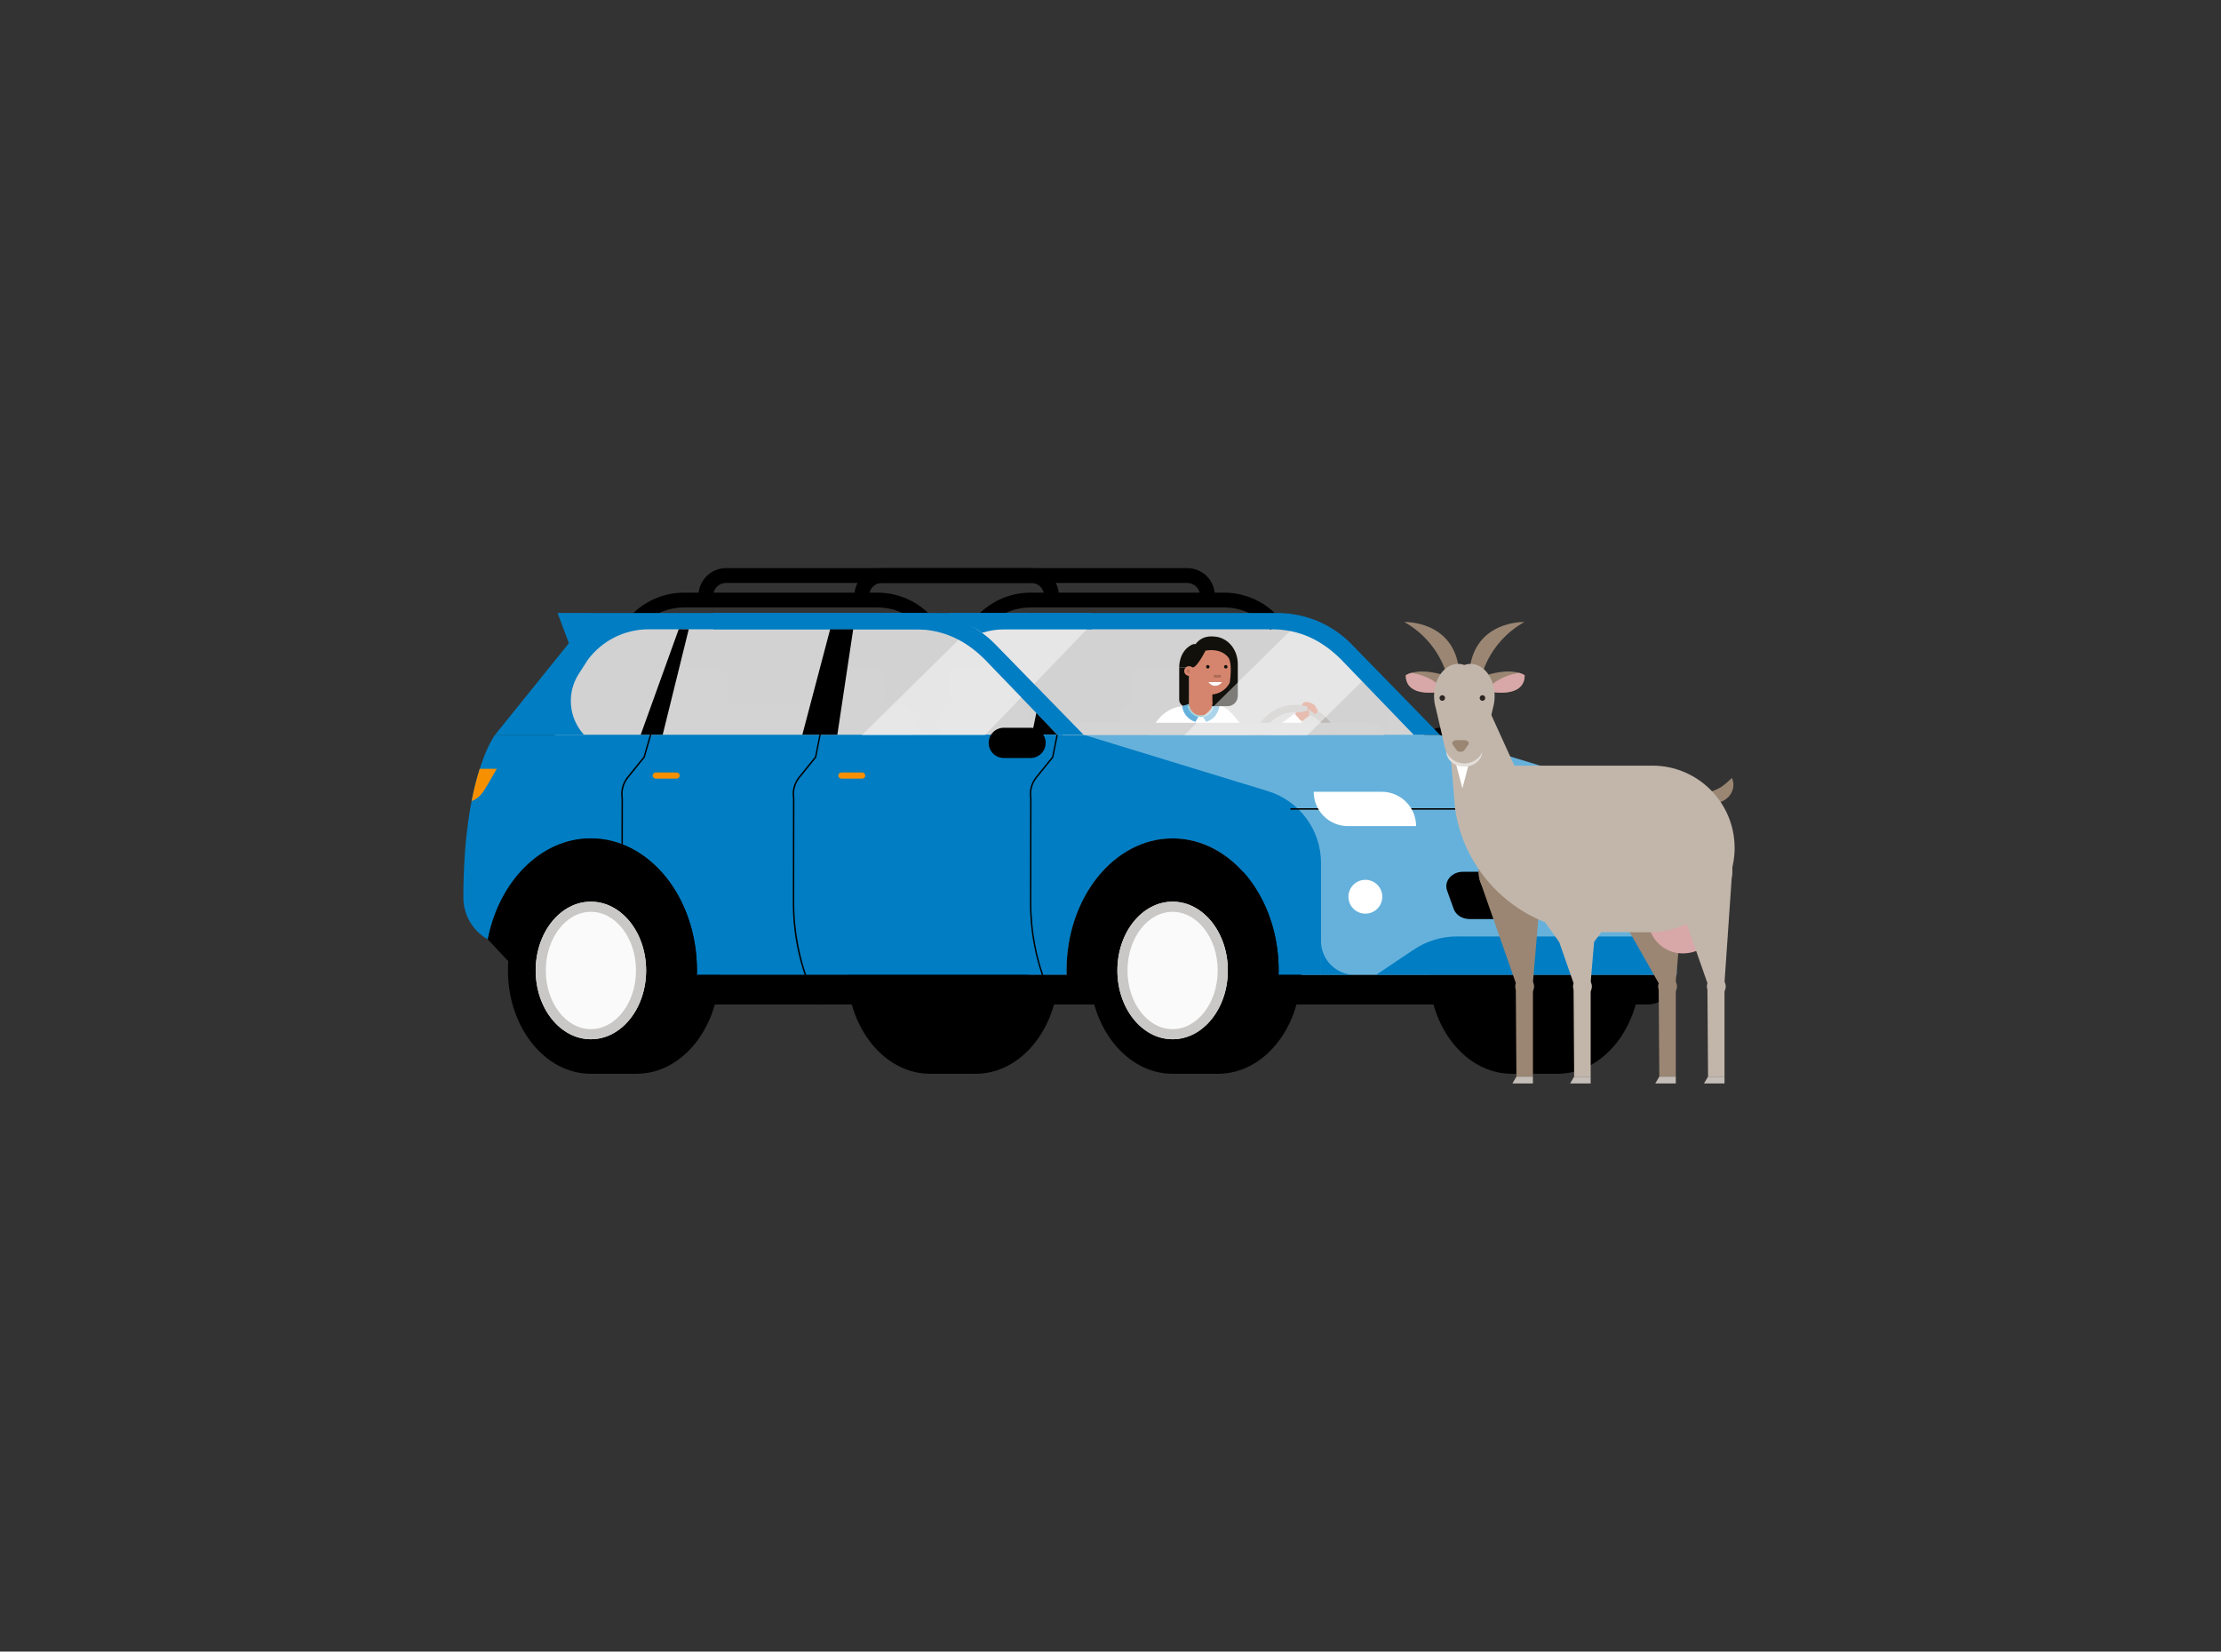 <?xml version="1.0" encoding="iso-8859-1"?>
<!-- Generator: $$$/GeneralStr/196=Adobe Illustrator 27.6.0, SVG Export Plug-In . SVG Version: 6.00 Build 0)  -->
<svg version="1.1" id="Capa_1" xmlns="http://www.w3.org/2000/svg" xmlns:xlink="http://www.w3.org/1999/xlink" x="0px" y="0px"
	 viewBox="0 0 324 241" style="enable-background:new 0 0 324 241;" xml:space="preserve">
<rect x="0" y="0" width="324" height="241" fill="#333333" stroke="none"/>
<g>
	<g id="Capa_1_00000067202693191504013810000008498105062379311275_">
		<path style="fill:#3B3A42;" d="M94.949,111.976l-1.4-5.991c-0.403-1.75,0.937-3.417,2.729-3.393l34.913,0.101
			c0.836,0.012,1.59,0.498,1.946,1.257l3.612,7.759l-41.8,0.273L94.949,111.976z"/>
		<path style="fill:#3B3A42;" d="M127.318,102.889l-5.433-0.071c-0.961-0.012-1.756-0.747-1.839-1.702l-0.166-1.815
			c-0.101-1.109,0.777-2.058,1.886-2.046l5.433,0.071c0.961,0.012,1.756,0.747,1.839,1.702l0.166,1.815
			C129.305,101.952,128.427,102.901,127.318,102.889"/>
		<path style="fill:#3B3A42;" d="M104.446,102.889l-5.433-0.071c-0.961-0.012-1.756-0.747-1.839-1.702l-0.166-1.815
			c-0.101-1.109,0.777-2.058,1.886-2.046l5.433,0.071c0.961,0.012,1.75,0.747,1.839,1.702l0.166,1.815
			C106.433,101.952,105.555,102.901,104.446,102.889"/>
		<path style="fill:#3B3A42;" d="M164.64,111.976l-1.4-5.991c-0.409-1.75,0.937-3.417,2.729-3.393l8.63,0.101
			c0.836,0.012,1.59,0.498,1.946,1.257l3.612,7.759l-15.517,0.273V111.976z"/>
		<path style="fill:#3B3A42;" d="M172.285,102.889l-5.433-0.071c-0.961-0.012-1.756-0.747-1.839-1.702l-0.166-1.815
			c-0.101-1.109,0.777-2.058,1.886-2.046l5.433,0.071c0.961,0.012,1.75,0.747,1.839,1.702l0.166,1.815
			C174.272,101.952,173.395,102.901,172.285,102.889"/>
		<path style="fill:#3B3A42;" d="M138.179,111.976l-1.4-5.991c-0.409-1.75,0.937-3.417,2.729-3.393l8.63,0.101
			c0.836,0.012,1.59,0.498,1.946,1.257l3.612,7.759l-15.517,0.273L138.179,111.976z"/>
		<path style="fill:#3B3A42;" d="M145.825,102.889l-5.433-0.071c-0.961-0.012-1.756-0.747-1.839-1.702l-0.166-1.815
			c-0.101-1.109,0.777-2.058,1.886-2.046l5.433,0.071c0.961,0.012,1.756,0.747,1.839,1.702l0.166,1.815
			C147.812,101.952,146.934,102.901,145.825,102.889"/>
		<polygon style="fill:#3B3A42;" points="202.863,103.725 202.181,107.213 206.22,107.213 		"/>
		<g style="opacity:0.85;">
			<g>
				<defs>
					<rect id="SVGID_00000113351679264719724540000010766346246063064750_" x="80.47" y="90.623" width="129.534" height="18.904"/>
				</defs>
				<clipPath id="SVGID_00000147179644009536133810000011770450773297141677_">
					<use xlink:href="#SVGID_00000113351679264719724540000010766346246063064750_"  style="overflow:visible;"/>
				</clipPath>
				<g style="clip-path:url(#SVGID_00000147179644009536133810000011770450773297141677_);">
					<path style="fill:#EDEDED;" d="M84.7,90.623h100.107c4.194,0,8.209,1.679,11.157,4.668l14.04,14.236H80.47L84.7,90.623z"/>
				</g>
			</g>
		</g>
		<path d="M185.353,91.898l-0.759-0.759c-1.619-1.619-3.767-2.509-6.056-2.509h-28.175c-2.183,0-4.265,0.824-5.854,2.313
			l-0.789,0.736l-1.471-1.572l0.789-0.736c1.993-1.868,4.597-2.895,7.331-2.895h28.175c2.865,0,5.558,1.115,7.581,3.138l0.759,0.759
			l-1.524,1.524H185.353z"/>
		<path d="M210.105,110.606h3.897c1.216,0,2.207-0.985,2.207-2.207s-0.985-2.207-2.207-2.207h-3.897
			c-1.216,0-2.207,0.985-2.207,2.207S208.883,110.606,210.105,110.606"/>
		<path d="M134.792,91.898l-0.759-0.759c-1.619-1.619-3.767-2.509-6.056-2.509H99.801c-2.183,0-4.265,0.824-5.854,2.313
			l-0.783,0.736l-1.471-1.572l0.789-0.736c1.993-1.868,4.597-2.895,7.331-2.895h28.175c2.865,0,5.558,1.115,7.581,3.138l0.759,0.759
			l-1.524,1.524H134.792z"/>
		<polygon style="fill:#007DC3;" points="86.544,89.442 81.336,89.442 83.223,94.466 		"/>
		<rect x="104.066" y="89.448" style="fill:#007DC3;" width="55.199" height="2.379"/>
		<polygon points="151.193,103.975 150.522,107.213 154.247,107.213 		"/>
		<path d="M177.209,87.995h-2.153v-1.08c0-1.026-0.836-1.857-1.857-1.857h-44.546c-1.026,0-1.857,0.836-1.857,1.857v1.08h-2.153
			v-1.08c0-2.212,1.797-4.016,4.016-4.016h44.546c2.212,0,4.016,1.803,4.016,4.016v1.08H177.209z"/>
		<path d="M154.461,87.995h-2.153v-1.08c0-1.026-0.836-1.857-1.857-1.857h-44.546c-1.026,0-1.857,0.836-1.857,1.857v1.08h-2.153
			v-1.08c0-2.212,1.803-4.016,4.016-4.016h44.546c2.212,0,4.016,1.803,4.016,4.016v1.08H154.461z"/>
		<path style="fill:#12100B;" d="M172.024,97.396v4.692c0,0.558,0.439,1.008,0.979,1.008h0.475v-5.7h-1.459H172.024z"/>
		<path style="fill:#FFFFFF;" d="M178.069,103.043c0,0,2.895,3.927,3.096,5.166c0.225,1.388-0.498,2.201-0.848,2.242v4.816h-1.24
			l-1.376-12.219h0.362L178.069,103.043z"/>
		<polygon style="fill:#FFFFFF;" points="180.382,115.262 178.081,103.043 172.446,103.043 171.455,105.564 169.77,109.918 
			172.131,115.262 		"/>
		<path style="fill:#FFFFFF;" d="M180.382,115.262h-8.251c0,0-0.285,0.397-0.664,1.038h9.194
			C180.501,115.654,180.382,115.262,180.382,115.262"/>
		<path style="fill:#66B1DB;" d="M177.066,102.782c0.231,0.077,0.475,0.154,0.824,0.261c-0.125,1.109-0.908,1.999-1.951,2.301
			l-0.439-0.759c0.872-0.148,1.536-0.896,1.572-1.803"/>
		<path style="fill:#66B1DB;" d="M173.276,102.776c0.03,0.902,0.688,1.649,1.554,1.803l-0.439,0.759
			c-1.032-0.308-1.809-1.204-1.946-2.301c0.386-0.119,0.563-0.19,0.824-0.267"/>
		<path style="fill:#97D0D9;" d="M175.168,104.402c0.071,0,0.142-0.006,0.214-0.012l0.113,0.196c-0.107,0.018-0.214,0.03-0.326,0.03
			s-0.231-0.012-0.338-0.03l0.113-0.196c0.077,0.012,0.148,0.018,0.225,0.018"/>
		<path style="fill:#97D0D9;" d="M176.859,102.711L176.859,102.711c0.071,0.024,0.136,0.047,0.208,0.071
			c-0.036,0.908-0.7,1.649-1.572,1.803l-0.113-0.196c0.83-0.107,1.477-0.813,1.477-1.673"/>
		<path style="fill:#97D0D9;" d="M173.276,102.776c0.059-0.018,0.13-0.042,0.208-0.059c0,0.854,0.635,1.56,1.459,1.673l-0.113,0.196
			c-0.866-0.16-1.53-0.902-1.554-1.803"/>
		<polygon style="fill:#12100B;" points="176.028,99.514 179.463,99.514 178.863,103.043 176.028,103.043 		"/>
		<path style="fill:#D5856E;" d="M176.604,93.66L176.604,93.66c1.726,0,3.126,1.4,3.126,3.126v1.424c0,1.726-1.4,3.126-3.126,3.126
			c-1.726,0-3.126-1.4-3.126-3.126v-1.424C173.478,95.059,174.877,93.66,176.604,93.66"/>
		<path style="fill:#12100B;" d="M175.868,94.911c0,0-1.21,2.485-1.904,2.485h-1.94c0,0-0.101-2.272,1.768-3.286
			c1.008-0.546,2.082,0.801,2.082,0.801"/>
		<rect x="173.478" y="98.31" style="fill:#D5856E;" width="3.381" height="4.401"/>
		<path style="fill:#12100B;" d="M176.449,97.308c-0.006,0.142-0.125,0.249-0.267,0.237c-0.136-0.006-0.249-0.125-0.237-0.267
			c0.006-0.136,0.13-0.249,0.267-0.237C176.354,97.047,176.461,97.165,176.449,97.308"/>
		<path style="fill:#12100B;" d="M179.071,97.308c-0.006,0.142-0.125,0.249-0.267,0.237c-0.142-0.006-0.249-0.125-0.237-0.267
			c0.006-0.136,0.125-0.249,0.267-0.237C178.976,97.047,179.083,97.165,179.071,97.308"/>
		<path style="fill:#12100B;" d="M175.868,94.947c0,0,1.981-0.486,3.227,0.866c1.204,1.305-0.38,7.231-0.38,7.231h0.368
			c0.824,0,1.489-0.676,1.489-1.513v-4.561c0-2.307-1.495-3.802-3.102-4.051c-1.613-0.249-2.497,0.32-3.073,1.085l1.477,0.943
			H175.868z"/>
		<path style="fill:#D5856E;" d="M173.478,102.711c0,0.931,0.759,1.69,1.691,1.69s1.691-0.753,1.691-1.69
			c0-0.937-0.759-1.691-1.691-1.691S173.478,101.78,173.478,102.711"/>
		<path style="fill:#FFFFFF;" d="M178.264,99.532c-0.214,0.32-0.575,0.534-0.991,0.534c-0.415,0-0.777-0.214-0.991-0.534H178.264z"
			/>
		<path style="fill:#AE6B56;" d="M177.95,98.873h-0.736c-0.107,0-0.196-0.089-0.196-0.196s0.089-0.196,0.196-0.196h0.736
			c0.107,0,0.196,0.089,0.196,0.196S178.057,98.873,177.95,98.873"/>
		<path style="fill:#D5856E;" d="M172.754,97.913c0,0.391,0.314,0.706,0.706,0.706s0.706-0.32,0.706-0.706s-0.314-0.706-0.706-0.706
			S172.754,97.527,172.754,97.913"/>
		<path style="fill:#AE6B56;" d="M173.478,97.622c-0.16,0-0.291,0.131-0.291,0.291c0,0.16,0.13,0.291,0.291,0.291"/>
		<path style="fill:#FFFFFF;" d="M166.811,112.208c0.303,0.753,1.163,1.115,1.916,0.813c0.753-0.303,1.115-1.163,0.813-1.916
			c-0.303-0.753-1.163-1.121-1.916-0.813C166.87,110.594,166.502,111.454,166.811,112.208"/>
		<polygon style="fill:#D5856E;" points="166.811,112.208 169.539,111.104 171.882,119.254 170.678,119.747 		"/>
		<path style="fill:#D5856E;" d="M170.678,119.747c0.136,0.332,0.516,0.492,0.848,0.362c0.332-0.136,0.492-0.51,0.362-0.848
			c-0.136-0.332-0.516-0.492-0.848-0.362C170.708,119.035,170.547,119.415,170.678,119.747"/>
		<path style="fill:#D5856E;" d="M170.678,119.747l0.196,1.459l-0.136,1.008c-0.03,0.237,0.225,0.403,0.427,0.279l0.077,0.184
			c0.077,0.184,0.314,0.237,0.457,0.095l0.154-0.154l0.053,0.13c0.083,0.208,0.374,0.237,0.498,0.047l0.119-0.184l0.279-1.115
			l-0.908-2.236l-1.204,0.492L170.678,119.747z"/>
		<polygon style="fill:#FFFFFF;" points="169.539,111.098 170.601,114.788 168.566,115.618 166.811,112.208 		"/>
		<polygon style="fill:#FFFFFF;" points="170.601,114.788 171.117,116.573 169.409,117.267 168.566,115.618 		"/>
		<path style="fill:#FFFFFF;" d="M166.722,111.419c-0.13,0.801,0.415,1.56,1.222,1.69c0.801,0.13,1.56-0.415,1.685-1.222
			c0.13-0.801-0.415-1.56-1.222-1.685c-0.801-0.13-1.56,0.415-1.685,1.222"/>
		<path style="fill:#FFFFFF;" d="M172.434,103.049l-0.297,0.937l-2.509,7.901l-2.924-0.172c0,0,0.308-8.091,5.736-8.66"/>
		<path style="fill:#FFFFFF;" d="M178.081,103.043c-0.303,0.605-1.032,1.975-1.032,1.975l4.265,7.047l2.699-1.631
			C184.012,110.434,180.085,103.239,178.081,103.043"/>
		<path style="fill:#FFFFFF;" d="M181.479,109.811c0.652-0.587,1.655-0.528,2.242,0.125c0.587,0.652,0.528,1.655-0.125,2.242
			s-1.655,0.528-2.242-0.125S180.827,110.399,181.479,109.811"/>
		<path style="fill:#D5856E;" d="M188.923,104.224c0.297-0.261,0.747-0.237,1.008,0.053s0.237,0.747-0.053,1.008
			c-0.291,0.261-0.747,0.237-1.008-0.053C188.609,104.936,188.633,104.485,188.923,104.224"/>
		<path style="fill:#FFFFFF;" d="M183.905,110.221c0.445,0.753,0.196,1.726-0.563,2.177c-0.753,0.445-1.726,0.19-2.177-0.563
			c-0.445-0.753-0.19-1.726,0.563-2.171s1.732-0.196,2.177,0.563"/>
		<path style="fill:#D5856E;" d="M189.76,105.38l1.269-0.991l1.014-0.445c0.142-0.065,0.071-0.528-0.148-0.902
			c-0.166-0.279-0.629-0.486-0.949-0.546c0,0-0.546-0.214-0.854,0.095l-1.317,1.845l0.979,0.943H189.76z"/>
		<polygon style="fill:#FFFFFF;" points="181.479,109.811 183.597,112.178 189.878,105.291 188.923,104.224 		"/>
		<line style="fill:none;" x1="183.597" y1="112.178" x2="189.878" y2="105.291"/>
		
			<rect x="182.084" y="108.6" transform="matrix(0.673 -0.74 0.74 0.673 -19.361 173.678)" style="fill:#FAFAFA;" width="9.324" height="0.273"/>
		<line style="fill:none;" x1="188.923" y1="104.224" x2="181.479" y2="109.811"/>
		<polygon style="fill:#FAFAFA;" points="181.556,109.918 181.396,109.705 188.846,104.117 189.007,104.331 		"/>
		<path style="fill:#BDBBBA;" d="M188.995,115.476c-3.482,0-6.317-2.835-6.317-6.317c0-3.482,2.835-6.317,6.317-6.317
			c3.482,0,6.317,2.835,6.317,6.317C195.312,112.641,192.476,115.476,188.995,115.476 M188.995,103.903
			c-2.901,0-5.261,2.361-5.261,5.261s2.361,5.261,5.261,5.261s5.261-2.361,5.261-5.261S191.895,103.903,188.995,103.903"/>
		<path d="M130.236,141.605c0,8.328,5.416,15.078,12.1,15.078c6.685,0,12.1-6.75,12.1-15.078c0-8.328-5.416-15.078-12.1-15.078
			S130.236,133.277,130.236,141.605"/>
		<path d="M215.094,141.605c0,8.328,5.416,15.078,12.1,15.078c6.685,0,12.1-6.75,12.1-15.078c0-8.328-5.416-15.078-12.1-15.078
			C220.509,126.526,215.094,133.277,215.094,141.605"/>
		<rect x="220.551" y="126.532" width="6.649" height="30.15"/>
		<path d="M208.444,141.605c0,8.328,5.416,15.078,12.1,15.078c6.685,0,12.1-6.75,12.1-15.078c0-8.328-5.416-15.078-12.1-15.078
			S208.444,133.277,208.444,141.605"/>
		<rect x="135.688" y="126.532" width="6.649" height="30.15"/>
		<path d="M123.587,141.605c0,8.328,5.416,15.078,12.1,15.078c6.685,0,12.1-6.75,12.1-15.078c0-8.328-5.416-15.078-12.1-15.078
			S123.587,133.277,123.587,141.605"/>
		<path style="fill:#66B1DB;" d="M133.416,107.213h76.529l26.888,8.227c4.603,1.412,7.747,5.659,7.747,10.475v16.342h-94.401
			l-15.179-4.585c-2.948-0.89-4.971-3.606-4.971-6.691v-20.387c0-1.868,1.513-3.381,3.381-3.381"/>
		<path d="M80.749,141.605c0,8.328,5.416,15.078,12.1,15.078c6.685,0,12.1-6.75,12.1-15.078c0-8.328-5.416-15.078-12.1-15.078
			C86.165,126.526,80.749,133.277,80.749,141.605"/>
		<path d="M165.606,141.605c0,8.328,5.416,15.078,12.1,15.078s12.1-6.75,12.1-15.078c0-8.328-5.416-15.078-12.1-15.078
			S165.606,133.277,165.606,141.605"/>
		<path style="fill:#007DC3;" d="M212.579,136.646h26.473c1.91,0,3.737,0.765,5.077,2.124l0.451,0.362v3.12h-43.834l5.469-3.672
			c1.88-1.263,4.099-1.94,6.365-1.94"/>
		<path style="fill:#007DC3;" d="M192.708,142.251h4.941c-2.729,0-4.941-2.212-4.941-4.941V142.251z"/>
		<path style="fill:#FFFFFF;" d="M196.712,130.851c0,1.364,1.103,2.468,2.468,2.468c1.364,0,2.468-1.103,2.468-2.468
			c0-1.364-1.103-2.468-2.468-2.468C197.815,128.383,196.712,129.486,196.712,130.851"/>
		<rect x="171.058" y="126.532" width="6.649" height="30.15"/>
		<rect x="86.2" y="126.532" width="6.649" height="30.15"/>
		<path d="M214.364,134.107h18.501c1.056,0,1.993-0.599,2.307-1.483l0.961-2.675c0.486-1.358-0.676-2.74-2.307-2.74h-20.417
			c-1.631,0-2.8,1.382-2.307,2.74l0.961,2.675c0.314,0.884,1.252,1.483,2.307,1.483"/>
		<path style="fill:#007DC3;" d="M72.397,107.213h85.676l26.888,8.227c4.603,1.412,7.747,5.659,7.747,10.475v16.342h-6.187
			c0-0.214,0.012-0.433,0.012-0.647c0-10.641-6.928-19.272-15.47-19.272s-15.47,8.63-15.47,19.272c0,0.214,0,0.433,0.012,0.647
			h-53.948c0-0.214,0.012-0.433,0.012-0.647c0-10.641-6.928-19.272-15.47-19.272c-7.29,0-13.399,6.282-15.037,14.734
			c-2.165-1.216-3.565-3.523-3.565-6.092c0-17.563,4.484-23.578,4.627-23.762c0.059,0,0.113,0,0.172,0"/>
		<path style="fill:#F79000;" d="M69.983,112.184h2.485l-1.424,2.462c-0.617,1.062-1.18,1.845-2.248,2.248
			C69.159,115.025,69.574,113.465,69.983,112.184"/>
		<path d="M153.69,146.617l-0.996-2.438c-1.631-3.992-2.45-8.203-2.444-12.516l0.024-15.167c-0.184-1.103,0.125-2.254,0.836-3.138
			l2.379-2.936l0.635-3.233l0.202,0.042l-0.664,3.304l-2.39,2.954c-0.676,0.836-0.967,1.928-0.795,2.99l-0.024,15.185
			c-0.006,4.289,0.807,8.47,2.426,12.439l0.997,2.438l-0.19,0.077H153.69z"/>
		<path d="M90.857,127.054h-0.208l0.018-10.564c-0.184-1.103,0.125-2.254,0.836-3.138l2.379-2.936l5.374-18.619l0.202,0.059
			l-5.398,18.679l-2.39,2.954c-0.676,0.836-0.967,1.928-0.795,2.99L90.857,127.054z"/>
		<path d="M119.097,146.617l-0.997-2.438c-1.631-3.992-2.45-8.203-2.444-12.516l0.024-15.167c-0.184-1.103,0.125-2.254,0.836-3.138
			l2.379-2.936l3.66-18.56l0.202,0.042l-3.684,18.631l-2.39,2.954c-0.676,0.836-0.967,1.928-0.795,2.99l-0.024,15.185
			c-0.006,4.289,0.813,8.47,2.432,12.439l0.997,2.438l-0.19,0.077H119.097z"/>
		<path style="fill:#F79000;" d="M122.745,113.619h3.031c0.249,0,0.451-0.202,0.451-0.451s-0.202-0.451-0.451-0.451h-3.031
			c-0.249,0-0.451,0.202-0.451,0.451S122.496,113.619,122.745,113.619"/>
		<path style="fill:#F79000;" d="M95.667,113.619h3.031c0.249,0,0.451-0.202,0.451-0.451s-0.202-0.451-0.451-0.451h-3.031
			c-0.249,0-0.451,0.202-0.451,0.451S95.418,113.619,95.667,113.619"/>
		<path d="M146.436,110.606h3.897c1.216,0,2.207-0.985,2.207-2.207s-0.985-2.207-2.207-2.207h-3.897
			c-1.216,0-2.207,0.985-2.207,2.207S145.214,110.606,146.436,110.606"/>
		<path d="M86.2,122.333c8.541,0,15.47,8.63,15.47,19.272c0,0.219,0,0.433-0.012,0.647H155.6c-0.006-0.214-0.012-0.427-0.012-0.647
			c0-10.641,6.928-19.272,15.47-19.272c8.541,0,15.47,8.63,15.47,19.272c0,0.219,0,0.433-0.012,0.647h3.434l0.012,0.03h54.612
			c0,2.373-1.922,4.289-4.289,4.289H80.031l-8.868-9.508c1.637-8.453,7.747-14.734,15.037-14.734"/>
		<path d="M158.957,141.605c0,8.328,5.416,15.078,12.1,15.078s12.1-6.75,12.1-15.078c0-8.328-5.416-15.078-12.1-15.078
			S158.957,133.277,158.957,141.605"/>
		<path style="fill:#FAFAFA;" d="M163.008,141.605c0,5.54,3.606,10.036,8.055,10.036s8.055-4.49,8.055-10.036
			c0-5.546-3.606-10.036-8.055-10.036S163.008,136.059,163.008,141.605"/>
		<path style="fill:#C9C8C6;" d="M171.058,133.051c3.624,0,6.578,3.838,6.578,8.559s-2.948,8.559-6.578,8.559
			s-6.578-3.838-6.578-8.559S167.427,133.051,171.058,133.051 M171.058,131.574c-4.449,0-8.055,4.49-8.055,10.036
			c0,5.546,3.606,10.036,8.055,10.036c4.449,0,8.055-4.49,8.055-10.036C179.113,136.064,175.506,131.574,171.058,131.574"/>
		<path d="M74.1,141.605c0,8.328,5.416,15.078,12.1,15.078c6.685,0,12.1-6.75,12.1-15.078c0-8.328-5.416-15.078-12.1-15.078
			C79.515,126.526,74.1,133.277,74.1,141.605"/>
		<path style="fill:#FAFAFA;" d="M78.145,141.605c0,5.54,3.606,10.036,8.055,10.036c4.449,0,8.055-4.49,8.055-10.036
			c0-5.546-3.606-10.036-8.055-10.036C81.752,131.568,78.145,136.059,78.145,141.605"/>
		<path style="fill:#C9C8C6;" d="M86.2,133.051c3.624,0,6.578,3.838,6.578,8.559s-2.948,8.559-6.578,8.559
			c-3.63,0-6.578-3.838-6.578-8.559S82.57,133.051,86.2,133.051 M86.2,131.574c-4.449,0-8.055,4.49-8.055,10.036
			c0,5.546,3.606,10.036,8.055,10.036c4.449,0,8.055-4.49,8.055-10.036C94.255,136.064,90.649,131.574,86.2,131.574"/>
		<rect x="188.241" y="117.938" width="52.026" height="0.208"/>
		<path style="fill:#FFFFFF;" d="M196.652,120.547h9.929c0-2.77-2.242-5.012-5.012-5.012h-9.929
			C191.64,118.305,193.882,120.547,196.652,120.547"/>
		<path style="fill:#FFFFFF;" d="M243.18,120.547h-5.878c0-1.637,0.789-3.09,1.999-4.01
			C240.932,117.522,242.26,118.91,243.18,120.547"/>
		<path style="fill:#F79000;" d="M220.414,121.063c0,0.664,0.736,1.21,1.637,1.21s1.637-0.54,1.637-1.21s-0.736-1.21-1.637-1.21
			S220.414,120.393,220.414,121.063"/>
		<path style="fill:#D5D4D4;" d="M155.013,105.469h45.128c0.979,0,1.768,0.789,1.768,1.768h-46.895V105.469z"/>
		<path style="fill:#007DC3;" d="M72.225,107.213l14.313-17.765h47.838c4.075,0,7.978,1.643,10.819,4.561l12.872,13.204h-3.82
			l-10.564-10.95c-2.835-2.841-6.11-4.437-10.119-4.437h-38.97c-3.488,0-6.768,1.655-8.85,4.455l-1.317,2.052
			c-1.791,2.788-1.477,6.436,0.765,8.88L72.225,107.213z"/>
		<polygon points="93.466,107.207 96.675,107.207 100.472,91.827 99.007,91.827 		"/>
		<polygon points="117.045,107.207 122.152,107.207 124.465,91.827 121.102,91.827 		"/>
		<g style="opacity:0.45;">
			<g>
				<defs>
					<rect id="SVGID_00000152237436259004660320000016719573465855491003_" x="141.827" y="90.634" width="17.296" height="9.176"/>
				</defs>
				<clipPath id="SVGID_00000037668275877308865820000016353384068254597042_">
					<use xlink:href="#SVGID_00000152237436259004660320000016719573465855491003_"  style="overflow:visible;"/>
				</clipPath>
				<g style="clip-path:url(#SVGID_00000037668275877308865820000016353384068254597042_);">
					<path style="fill:#FFFFFF;" d="M145.202,94.01l5.659,5.801l8.269-8.595c-4.111-0.593-10.036-0.581-14.165-0.581h-2.349
						l-0.789,0.777C143.055,92.106,144.199,92.977,145.202,94.01"/>
				</g>
			</g>
		</g>
		<g style="opacity:0.45;">
			<g>
				<defs>
					
						<rect id="SVGID_00000137134576936975962090000018290652139640125572_" x="125.711" y="93.363" width="23.276" height="13.921"/>
				</defs>
				<clipPath id="SVGID_00000044879323048472655510000001332654070525220014_">
					<use xlink:href="#SVGID_00000137134576936975962090000018290652139640125572_"  style="overflow:visible;"/>
				</clipPath>
				<g style="clip-path:url(#SVGID_00000044879323048472655510000001332654070525220014_);">
					<path style="fill:#FFFFFF;" d="M143.689,96.258c-1.192-1.198-2.468-2.171-3.844-2.895l-14.135,13.921h17.955l5.321-5.528
						L143.689,96.258z"/>
				</g>
			</g>
		</g>
		<path style="fill:#D5856E;" d="M190.804,104.224l-0.848,0.255c-0.148,0.042-0.303-0.042-0.344-0.184
			c-0.042-0.148,0.042-0.303,0.184-0.344l0.848-0.255c0.148-0.042,0.303,0.042,0.344,0.184c0.047,0.148-0.036,0.303-0.184,0.35"/>
		<path style="fill:#D5856E;" d="M190.988,103.625L190.988,103.625c-0.148,0-0.273-0.125-0.273-0.273v-0.237
			c0-0.148,0.125-0.273,0.273-0.273c0.148,0,0.273,0.125,0.273,0.273v0.237C191.26,103.5,191.136,103.625,190.988,103.625"/>
		<path style="fill:#D5856E;" d="M191.355,103.785L191.355,103.785c-0.148,0-0.273-0.125-0.273-0.273v-0.237
			c0-0.148,0.119-0.273,0.273-0.273c0.154,0,0.273,0.125,0.273,0.273v0.237C191.628,103.66,191.51,103.785,191.355,103.785"/>
		<path style="fill:#D5856E;" d="M191.462,103.927L191.462,103.927c-0.142-0.053-0.208-0.214-0.154-0.35l0.089-0.219
			c0.053-0.136,0.214-0.208,0.35-0.154c0.142,0.053,0.208,0.214,0.154,0.35l-0.089,0.219
			C191.759,103.909,191.599,103.981,191.462,103.927"/>
		<path style="fill:#D5856E;" d="M191.658,104.117L191.658,104.117c-0.119-0.089-0.142-0.261-0.047-0.38l0.142-0.19
			c0.089-0.119,0.261-0.142,0.38-0.047c0.119,0.095,0.142,0.261,0.047,0.38l-0.142,0.19
			C191.949,104.188,191.777,104.212,191.658,104.117"/>
		<g style="opacity:0.45;">
			<g>
				<defs>
					
						<rect id="SVGID_00000012462397524233330090000007533326232258794669_" x="172.748" y="91.216" width="26.621" height="16.069"/>
				</defs>
				<clipPath id="SVGID_00000168839053760939041770000015795254625765841081_">
					<use xlink:href="#SVGID_00000012462397524233330090000007533326232258794669_"  style="overflow:visible;"/>
				</clipPath>
				<g style="clip-path:url(#SVGID_00000168839053760939041770000015795254625765841081_);">
					<path style="fill:#FFFFFF;" d="M195.958,95.291c-1.922-1.951-4.306-3.339-6.898-4.069l-16.312,16.063h17.955l8.666-8.536
						L195.958,95.291z"/>
				</g>
			</g>
		</g>
		<path style="fill:#007DC3;" d="M143.262,92.337c-1.542-1.121-3.286-1.946-5.125-2.414l0.38-0.475h47.838
			c4.075,0,7.978,1.643,10.819,4.561l12.872,13.204h-3.82l-10.558-10.956c-2.835-2.841-6.11-4.431-10.119-4.431h-38.971
			c-1.133,0-2.248,0.178-3.304,0.51"/>
		<path style="fill:#9A8673;" d="M247.747,116.164c0.617-0.231,1.115-0.391,1.566-0.546c0.451-0.148,0.819-0.297,1.151-0.451
			s0.635-0.314,0.973-0.587c0.19-0.113,0.344-0.291,0.558-0.457c0.214-0.172,0.386-0.386,0.67-0.593
			c0.255,0.599,0.285,1.269,0.03,1.892c-0.107,0.326-0.32,0.599-0.546,0.872c-0.255,0.243-0.54,0.469-0.86,0.611
			c-0.635,0.303-1.335,0.35-1.951,0.219c-0.617-0.142-1.186-0.433-1.59-0.967"/>
		<path style="fill:#9A8673;" d="M225.124,127.084c0,2.61-2.118,4.727-4.727,4.727s-4.727-2.118-4.727-4.727
			c0-2.61,2.118-4.727,4.727-4.727S225.124,124.474,225.124,127.084"/>
		<path style="fill:#9A8673;" d="M223.795,143.942c0,0.759-0.617,1.376-1.376,1.376c-0.759,0-1.376-0.617-1.376-1.376
			c0-0.759,0.617-1.376,1.376-1.376C223.178,142.565,223.795,143.182,223.795,143.942"/>
		<polygon style="fill:#9A8673;" points="223.623,143.354 221.138,143.479 215.829,128.312 225.071,126.384 		"/>
		<polygon style="fill:#9A8673;" points="223.623,157.098 221.215,157.098 221.126,144.41 223.623,144.375 		"/>
		<polygon style="fill:#C4BCB6;" points="223.623,158.094 220.628,158.094 221.215,157.098 223.623,157.098 		"/>
		<path style="fill:#E4E0DB;" d="M245.962,127.084c0,2.61-2.118,4.727-4.727,4.727s-4.727-2.118-4.727-4.727
			c0-2.61,2.118-4.727,4.727-4.727S245.962,124.474,245.962,127.084"/>
		<path style="fill:#9A8673;" d="M244.639,143.942c0,0.759-0.617,1.376-1.376,1.376s-1.376-0.617-1.376-1.376
			c0-0.759,0.617-1.376,1.376-1.376S244.639,143.182,244.639,143.942"/>
		<polygon style="fill:#9A8673;" points="244.467,143.354 241.976,143.479 233.719,128.929 245.914,126.384 		"/>
		<polygon style="fill:#9A8673;" points="244.467,157.098 242.059,157.098 241.97,144.41 244.467,144.375 		"/>
		<polygon style="fill:#C4BCB6;" points="244.467,158.094 241.471,158.094 242.059,157.098 244.467,157.098 		"/>
		<path style="fill:#D8A7A8;" d="M250.44,134.125c0,2.758-1.874,4.994-4.994,4.994c-2.758,0-4.994-2.236-4.994-4.994
			c0-2.758,2.236-4.994,4.994-4.994C248.204,129.13,250.44,131.367,250.44,134.125"/>
		<path style="fill:#C2B6AB;" d="M253.05,123.691c0,3.393-1.388,6.477-3.624,8.714c-2.236,2.236-5.321,3.624-8.713,3.624h-7.658
			c-10.564,0-19.373-7.907-20.796-18.097l-1.145-13.892h6.311l3.488,7.681h20.161c6.584,0,11.97,5.386,11.97,11.97"/>
		<path style="fill:#C2B6AB;" d="M233.547,127.084c0,2.61-2.118,4.727-4.727,4.727s-4.727-2.118-4.727-4.727
			c0-2.61,2.118-4.727,4.727-4.727S233.547,124.474,233.547,127.084"/>
		<path style="fill:#C2B6AB;" d="M232.224,143.942c0,0.759-0.617,1.376-1.376,1.376c-0.759,0-1.376-0.617-1.376-1.376
			c0-0.759,0.617-1.376,1.376-1.376C231.607,142.565,232.224,143.182,232.224,143.942"/>
		<polygon style="fill:#C2B6AB;" points="232.046,143.354 229.561,143.479 224.258,128.312 233.493,126.384 		"/>
		<polygon style="fill:#C2B6AB;" points="232.046,157.098 229.638,157.098 229.555,144.41 232.046,144.375 		"/>
		<polygon style="fill:#C4BCB6;" points="232.046,158.094 229.051,158.094 229.638,157.098 232.046,157.098 		"/>
		<path style="fill:#C2B6AB;" d="M252.712,127.084c0,2.61-2.118,4.727-4.727,4.727s-4.727-2.118-4.727-4.727
			c0-2.61,2.118-4.727,4.727-4.727S252.712,124.474,252.712,127.084"/>
		<path style="fill:#C2B6AB;" d="M251.751,143.942c0,0.759-0.617,1.376-1.376,1.376c-0.759,0-1.376-0.617-1.376-1.376
			c0-0.759,0.617-1.376,1.376-1.376C251.134,142.565,251.751,143.182,251.751,143.942"/>
		<polygon style="fill:#C2B6AB;" points="251.573,143.354 249.088,143.479 243.785,128.312 252.735,126.443 		"/>
		<polygon style="fill:#C2B6AB;" points="251.573,157.098 249.171,157.098 249.082,144.41 251.573,144.375 		"/>
		<polygon style="fill:#C4BCB6;" points="251.573,158.094 248.577,158.094 249.171,157.098 251.573,157.098 		"/>
		<path style="fill:#FFFFFF;" d="M213.332,115.031l-1.145-4.401c-0.119-0.463,0.16-0.931,0.558-0.931h1.18
			c0.397,0,0.676,0.469,0.558,0.931l-1.145,4.401H213.332z"/>
		<path style="fill:#9A8673;" d="M210.556,98.494c0,0-3.423-1.169-5.475,0.03c0,0-0.415,3.541,5.712,2.284
			C210.793,100.807,211.007,98.968,210.556,98.494"/>
		<path style="fill:#D8A7A8;" d="M205.081,98.523c0,0,0.35-0.219,0.771-0.332c0,0,2.912,0.225,4.941,2.616
			C210.793,100.807,205.063,102.201,205.081,98.523"/>
		<path style="fill:#9A8673;" d="M216.938,98.494c0,0,3.423-1.169,5.475,0.03c0,0,0.415,3.541-5.712,2.284
			C216.701,100.807,216.488,98.968,216.938,98.494"/>
		<path style="fill:#D8A7A8;" d="M222.413,98.523c0,0-0.35-0.219-0.771-0.332c0,0-2.912,0.225-4.941,2.616
			C216.701,100.807,222.431,102.201,222.413,98.523"/>
		<path style="fill:#9A8673;" d="M216.025,99.099c0,0,0.896-5.261,6.353-8.34c0,0-7.201-0.249-7.996,6.999"/>
		<path style="fill:#9A8673;" d="M211.208,99.099c0,0-0.896-5.261-6.353-8.34c0,0,7.201-0.249,7.99,6.999"/>
		<path style="fill:#E3DED8;" d="M213.806,111.846h-0.397c-1.174,0-2.408-0.961-2.408-2.129v-0.125c0-0.896,1.014-1.631,1.91-1.631
			h1.394c0.896,0,1.91,0.736,1.91,1.631v0.125C216.215,110.891,214.981,111.846,213.806,111.846"/>
		<path style="fill:#C2B6AB;" d="M218.03,101.578v0.071c0,0.059,0,0.119,0,0.178c-0.018,0.51-0.101,1.002-0.231,1.459l-1.364,5.884
			c-0.285,1.228-1.335,2.118-2.574,2.224c-0.077,0.006-0.148,0.012-0.231,0.012s-0.166,0-0.249-0.012
			c-1.24-0.107-2.29-0.997-2.574-2.224l-1.364-5.884c-0.154-0.522-0.237-1.085-0.243-1.673v-0.036c0-2.598,1.566-4.704,3.5-4.704
			c0.32,0,0.629,0.059,0.919,0.166c0.291-0.107,0.599-0.166,0.913-0.166c1.94,0,3.506,2.106,3.506,4.704"/>
		<path style="fill:#2B2522;" d="M210.675,101.845c0,0.148-0.119,0.273-0.273,0.273s-0.273-0.125-0.273-0.273
			s0.119-0.273,0.273-0.273S210.675,101.697,210.675,101.845"/>
		<path style="fill:#2B2522;" d="M210.402,102.26c-0.225,0-0.409-0.184-0.409-0.409c0-0.225,0.184-0.409,0.409-0.409
			s0.409,0.184,0.409,0.409C210.811,102.076,210.627,102.26,210.402,102.26 M210.402,101.715c-0.071,0-0.136,0.059-0.136,0.136
			c0,0.077,0.059,0.136,0.136,0.136c0.077,0,0.136-0.059,0.136-0.136C210.538,101.774,210.479,101.715,210.402,101.715"/>
		<path style="fill:#2B2522;" d="M216.535,101.845c0,0.148-0.119,0.273-0.273,0.273c-0.154,0-0.273-0.125-0.273-0.273
			s0.125-0.273,0.273-0.273C216.41,101.572,216.535,101.697,216.535,101.845"/>
		<path style="fill:#2B2522;" d="M216.262,102.26c-0.225,0-0.409-0.184-0.409-0.409c0-0.225,0.184-0.409,0.409-0.409
			s0.409,0.184,0.409,0.409C216.671,102.076,216.488,102.26,216.262,102.26 M216.262,101.715c-0.077,0-0.136,0.059-0.136,0.136
			c0,0.077,0.059,0.136,0.136,0.136c0.077,0,0.136-0.059,0.136-0.136C216.399,101.774,216.339,101.715,216.262,101.715"/>
		<path style="fill:#9A8673;" d="M212.49,109.455l-0.575-0.807c-0.214-0.297,0.095-0.647,0.569-0.647h1.151
			c0.475,0,0.777,0.35,0.569,0.647l-0.575,0.807c-0.231,0.326-0.902,0.326-1.133,0"/>
		<polygon style="fill:#C2B6AB;" points="225.071,134.125 227.443,137.429 232.55,137.429 233.547,136.1 233.998,132.832 		"/>
	</g>
</g>
</svg>

